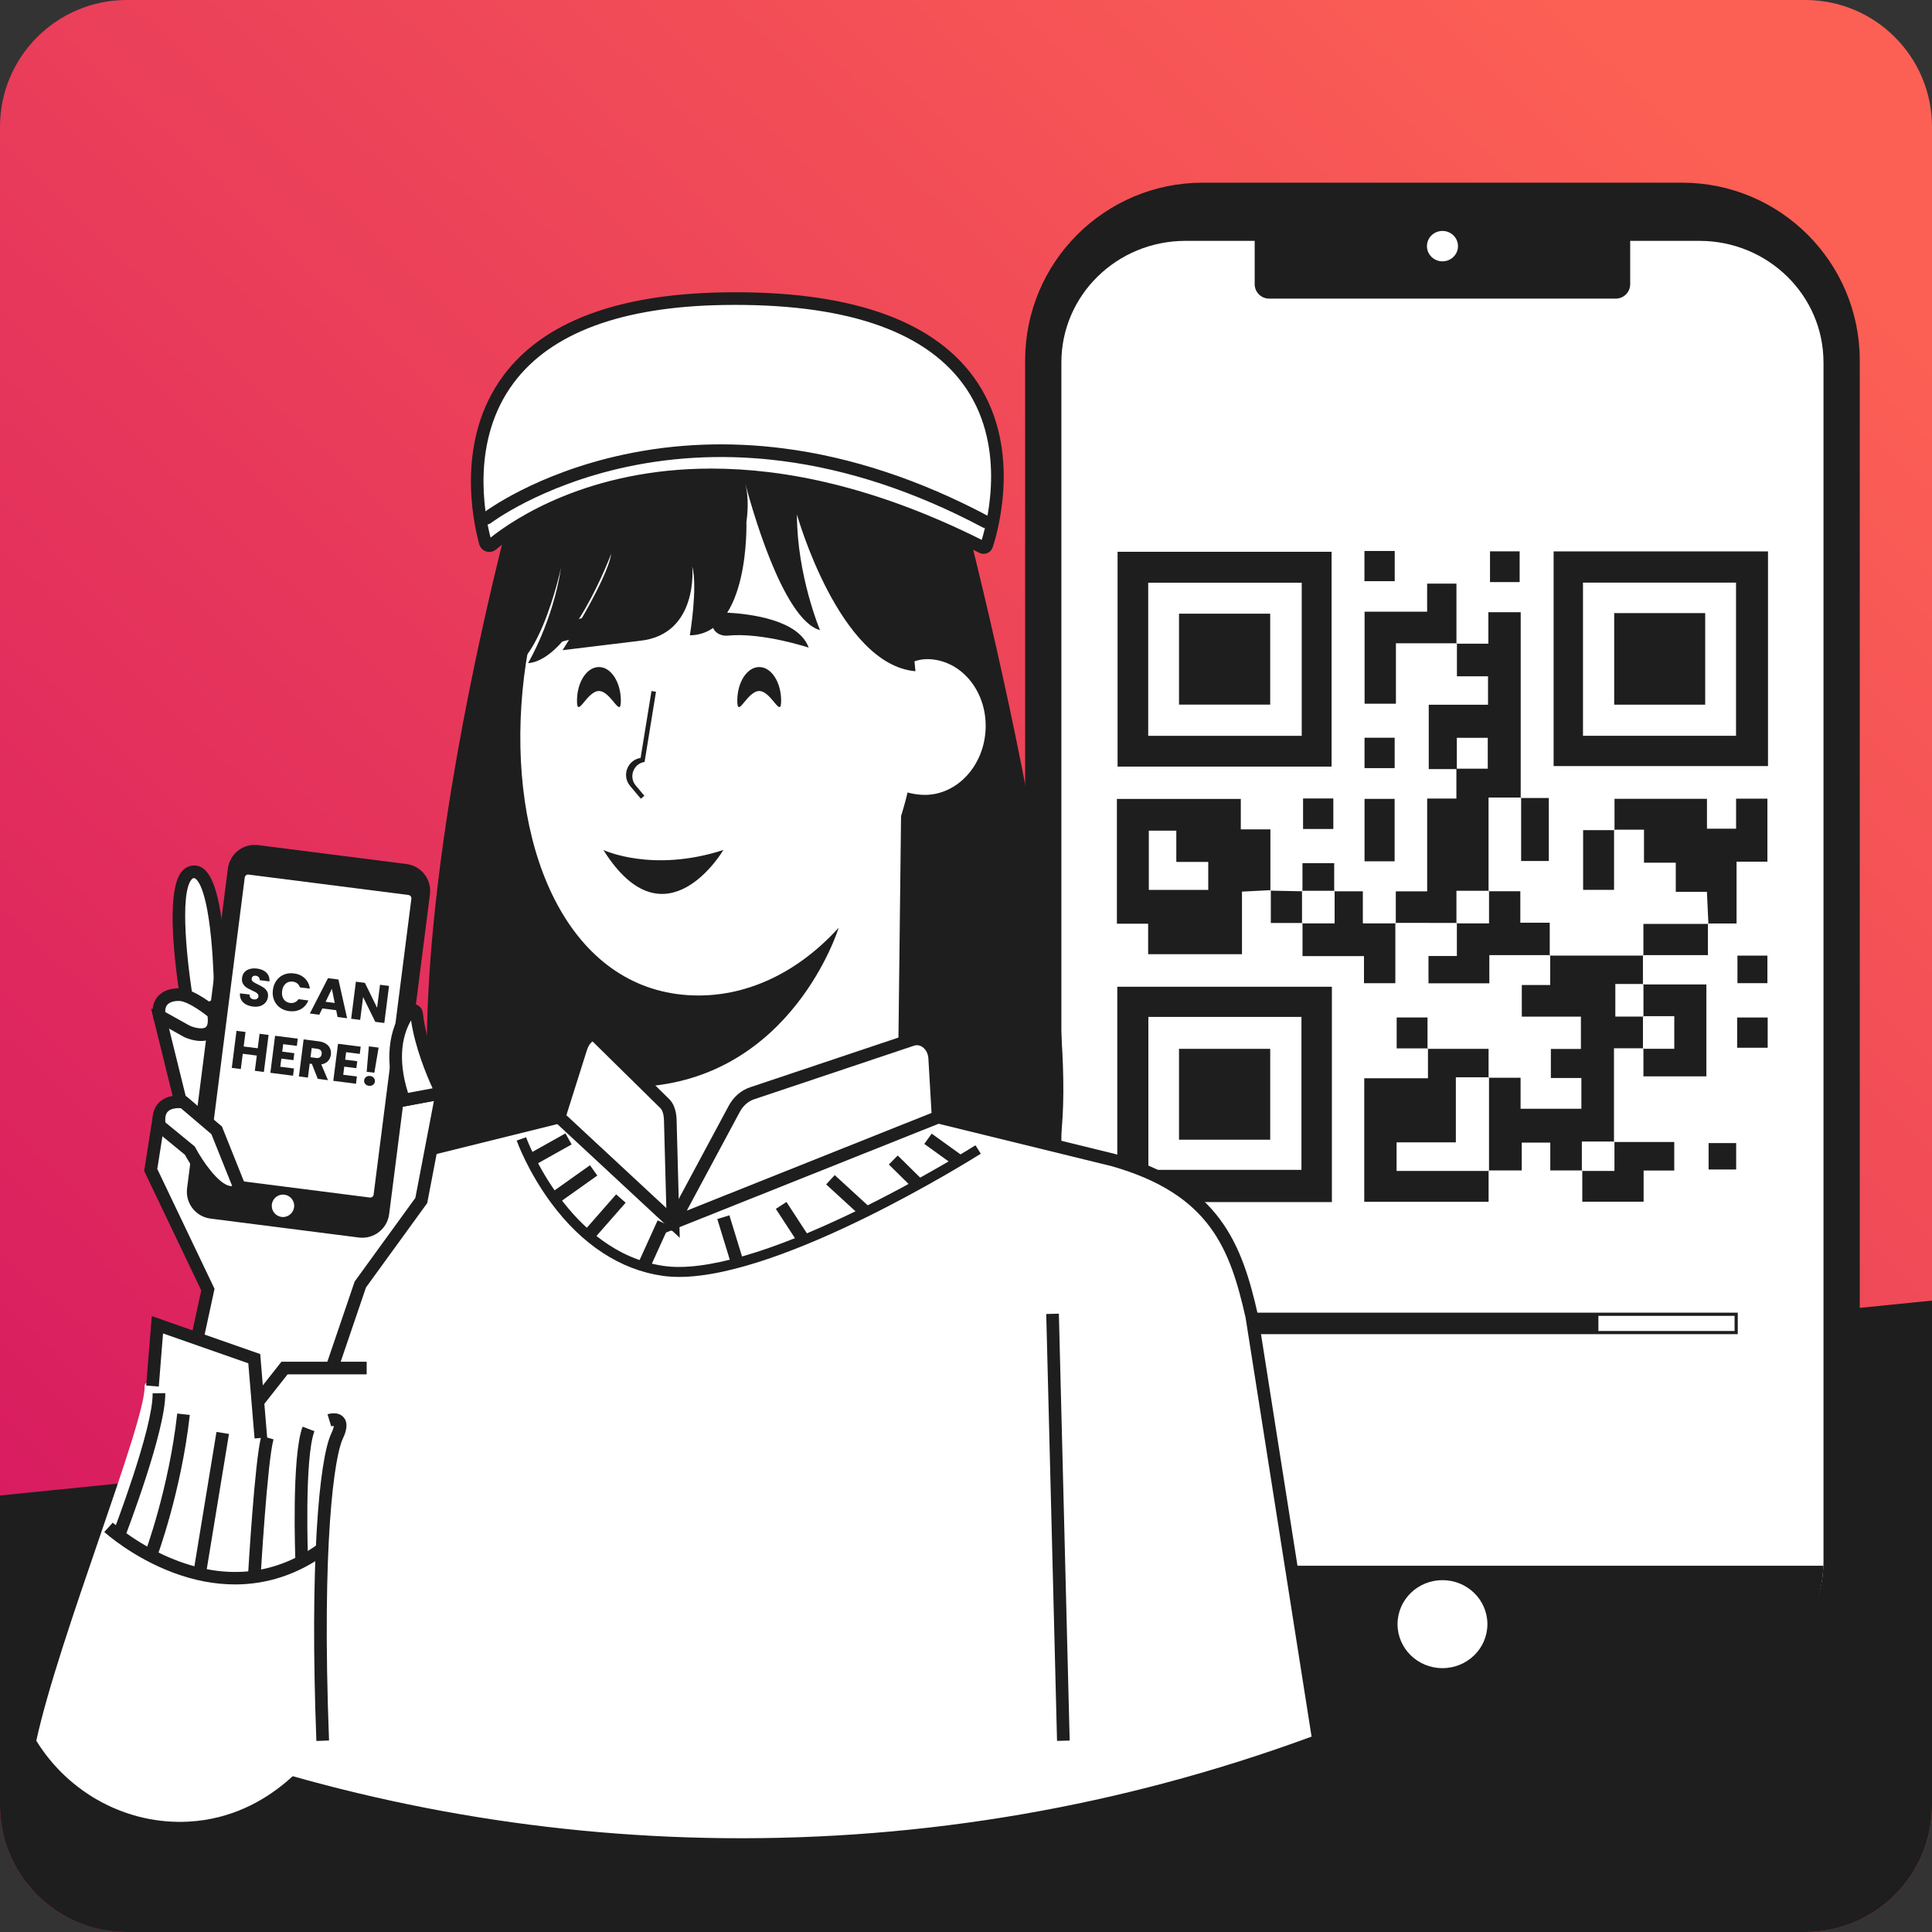 <svg width="420" height="420" viewBox="0 0 420 420" fill="none" xmlns="http://www.w3.org/2000/svg">
    <rect x="0" y="0" width="420" height="420" fill="#333333" stroke="none"/>
    <g clip-path="url(#clip0_3_704)">
    <path d="M392.432 0H27.569C12.343 0 0 12.343 0 27.569V392.432C0 407.657 12.343 420 27.569 420H392.432C407.657 420 420 407.657 420 392.432V27.569C420 12.343 407.657 0 392.432 0Z" fill="url(#paint0_linear_3_704)"/>
    <path d="M392.432 420H27.569C12.345 420 0 407.66 0 392.432V325.106L420 282.734V392.432C420 407.656 407.66 420 392.432 420Z" fill="#1E1E1E"/>
    <path d="M369.202 378.424H232.797C227.307 378.424 222.855 373.973 222.855 368.483V78.345C222.855 57.008 240.153 39.714 261.487 39.714H365.664C387.002 39.714 404.295 57.012 404.295 78.345V343.322C404.295 362.707 388.582 378.42 369.197 378.42L369.202 378.424Z" fill="#1E1E1E"/>
    <path d="M396.415 78.774V339.365C396.415 339.702 396.406 340.044 396.393 340.382C395.848 354.497 383.993 365.777 369.44 365.777H257.715C243.163 365.777 231.303 354.497 230.758 340.382C230.745 340.044 230.736 339.707 230.736 339.365V78.774C230.736 64.186 242.812 52.362 257.711 52.362H369.435C384.335 52.362 396.411 64.186 396.411 78.774H396.415Z" fill="white"/>
    <path d="M272.762 50.205H354.389V61.783C354.389 63.511 352.986 64.914 351.259 64.914H275.888C274.16 64.914 272.758 63.511 272.758 61.783V50.205H272.762Z" fill="#1E1E1E"/>
    <path d="M396.393 340.378C395.848 355.195 383.993 367.033 369.44 367.033H257.715C243.163 367.033 231.303 355.195 230.758 340.378H396.389H396.393Z" fill="#1E1E1E"/>
    <path d="M289.475 166.649H242.951V119.951H289.475V166.649ZM282.985 159.964V126.676H249.61V159.964H282.985Z" fill="#1E1E1E"/>
    <path d="M242.886 261.322V214.512H289.54V261.322H242.886ZM249.645 221.067V254.317H282.924V221.067H249.645Z" fill="#1E1E1E"/>
    <path d="M384.348 119.869V166.537H337.745V119.869H384.348ZM344.127 126.654V159.955H377.398V126.654H344.127Z" fill="#1E1E1E"/>
    <path d="M330.683 173.374H323.599C323.599 180.34 323.599 187.043 323.599 193.746L323.703 193.65H316.615V200.738L316.71 200.635C312.251 200.635 307.795 200.63 303.335 200.626L303.435 200.726V193.772H310.254V173.603H316.606C316.606 171.196 316.606 169.148 316.606 167.1C318.875 167.1 321.149 167.1 323.426 167.1V160.397H316.702V167.199H310.597V153.201H323.482V147.022H316.723V139.839L316.624 139.938H323.556V133.093H330.588V173.469L330.687 173.369L330.683 173.374Z" fill="#1E1E1E"/>
    <path d="M276.269 193.508C274.303 193.611 272.333 193.711 269.995 193.832V207.432H249.597V200.803H242.803V173.681H269.74V180.301H276.174C276.174 184.891 276.174 189.251 276.174 193.62L276.273 193.508H276.269ZM262.66 187.381H255.719V180.583H249.744V193.46H262.66V187.381Z" fill="#1E1E1E"/>
    <path d="M323.608 234.291H330.562V241.032H343.777V234.347H337.143V228.034H343.677V221.015H330.826V214.131H337V207.636L336.901 207.736C343.686 207.736 350.471 207.736 357.26 207.736L357.16 207.636C357.16 209.762 357.16 211.888 357.16 214.01L357.264 213.914H351.159V221.002H357.264L357.165 220.903V227.991L357.26 227.887H350.865V248.255L350.968 248.159H343.88V254.546L343.976 254.442H337.018V248.393H330.813V254.442H323.604L323.699 254.546C323.699 247.757 323.699 240.968 323.699 234.183L323.604 234.287L323.608 234.291Z" fill="#1E1E1E"/>
    <path d="M323.608 254.451V261.266H296.576V234.408H310.428V227.909L310.328 228.008H323.604C323.604 230.199 323.604 232.247 323.604 234.295L323.699 234.191H316.49V248.341H303.604V254.555H323.699L323.604 254.451H323.608Z" fill="#1E1E1E"/>
    <path d="M371.397 200.851C371.293 198.652 371.189 196.448 371.068 193.871H364.3V187.541H357.39V180.362H350.882L350.981 180.462V173.659H371.081V180.154H377.411V173.625H384.218V187.32H377.511V200.765C375.194 200.765 373.241 200.765 371.289 200.765L371.401 200.86L371.397 200.851Z" fill="#1E1E1E"/>
    <path d="M316.723 139.847H303.461V152.98H296.65V132.98H310.246V126.879H316.619C316.619 131.183 316.619 135.565 316.619 139.947L316.719 139.847H316.723Z" fill="#1E1E1E"/>
    <path d="M337 207.636H323.768V213.763H310.54V207.826H316.71C316.71 205.198 316.71 202.916 316.71 200.635L316.615 200.738H323.703V193.65L323.599 193.746C325.781 193.746 327.968 193.746 330.505 193.746V200.587H336.901C336.901 203.198 336.901 205.467 336.901 207.736L337 207.636Z" fill="#1E1E1E"/>
    <path d="M357.165 214.014H370.951V233.992H357.268C357.268 231.97 357.268 229.931 357.268 227.891L357.173 227.995H363.975V220.907H357.173L357.273 221.007V213.919L357.169 214.014H357.165Z" fill="#1E1E1E"/>
    <path d="M303.335 200.63V213.737H296.516V207.844H283.154V200.648L283.05 200.743H290.138V193.655L290.043 193.759H296.269V200.734C298.884 200.734 301.157 200.734 303.435 200.734L303.335 200.635V200.63Z" fill="#1E1E1E"/>
    <path d="M350.869 248.259H363.967V254.464H357.308V261.236H343.976C343.976 259.002 343.976 256.724 343.976 254.447L343.88 254.55H350.969V248.164L350.865 248.259H350.869Z" fill="#1E1E1E"/>
    <path d="M303.179 187.242H296.641V173.668H303.179V187.242Z" fill="#1E1E1E"/>
    <path d="M357.26 207.74V200.847C362.036 200.847 366.712 200.847 371.393 200.847C371.397 200.847 371.28 200.751 371.284 200.751C371.284 202.929 371.284 205.107 371.284 207.636C366.344 207.636 361.75 207.636 357.156 207.636L357.255 207.736L357.26 207.74Z" fill="#1E1E1E"/>
    <path d="M350.882 180.362V193.443H344.158V180.462C346.435 180.462 348.708 180.462 350.977 180.462L350.878 180.362H350.882Z" fill="#1E1E1E"/>
    <path d="M330.583 173.473H336.697V187.177H330.683C330.683 182.562 330.683 177.968 330.683 173.374L330.583 173.473Z" fill="#1E1E1E"/>
    <path d="M296.62 119.778H303.201V126.342H296.62V119.778Z" fill="#1E1E1E"/>
    <path d="M330.358 126.541H323.915V119.856H330.358V126.541Z" fill="#1E1E1E"/>
    <path d="M303.188 166.983H296.637V160.375H303.188V166.983Z" fill="#1E1E1E"/>
    <path d="M283.275 173.581H289.852V180.215H283.275V173.581Z" fill="#1E1E1E"/>
    <path d="M283.154 200.643H276.265C276.265 198.214 276.265 195.863 276.265 193.512C276.265 193.508 276.165 193.624 276.17 193.62C278.495 193.663 280.82 193.711 283.141 193.759L283.045 193.655V200.743L283.149 200.647L283.154 200.643Z" fill="#1E1E1E"/>
    <path d="M310.428 227.904H303.625V221.184H310.328C310.328 223.462 310.328 225.731 310.328 228.004L310.428 227.904Z" fill="#1E1E1E"/>
    <path d="M377.641 227.77V221.197H384.278V227.77H377.641Z" fill="#1E1E1E"/>
    <path d="M283.145 193.754V187.649H290.043C290.043 189.676 290.043 191.715 290.043 193.754L290.138 193.65H283.05L283.145 193.754Z" fill="#1E1E1E"/>
    <path d="M377.706 207.744H384.218V213.732H377.706V207.744Z" fill="#1E1E1E"/>
    <path d="M377.428 248.497V254.239H371.436V248.497H377.428Z" fill="#1E1E1E"/>
    <path d="M276.131 133.409V153.175H256.308V133.409H276.131Z" fill="#1E1E1E"/>
    <path d="M276.135 228.008V247.761H256.308V228.008H276.135Z" fill="#1E1E1E"/>
    <path d="M350.912 133.283H370.696V153.187H350.912V133.283Z" fill="#1E1E1E"/>
    <path d="M347.474 285.708H242.808V289.687H347.474V285.708Z" fill="#1E1E1E"/>
    <path d="M377.775 290.034H242.461V285.362H377.775V290.034ZM243.15 289.345H377.082V286.055H243.15V289.345Z" fill="#1E1E1E"/>
    <path d="M313.58 56.813C315.443 56.813 316.953 55.334 316.953 53.509C316.953 51.684 315.443 50.205 313.58 50.205C311.717 50.205 310.207 51.684 310.207 53.509C310.207 55.334 311.717 56.813 313.58 56.813Z" fill="white"/>
    <path d="M313.58 362.642C318.975 362.642 323.348 358.36 323.348 353.077C323.348 347.795 318.975 343.512 313.58 343.512C308.185 343.512 303.812 347.795 303.812 353.077C303.812 358.36 308.185 362.642 313.58 362.642Z" fill="white"/>
    <path d="M169.814 96.068L206.545 99.856C206.545 99.856 245.726 244.306 225.228 261.314C225.228 261.314 221.041 267.77 214.979 270.584C214.979 270.584 219.677 259.56 219.591 255.923C219.591 255.923 213.014 271.169 207.121 270.584C207.121 270.584 209.684 264.371 209.428 253.464C209.428 253.464 206.61 268.003 202.683 268.475C202.683 268.475 204.475 260.149 203.453 257.452C203.453 257.452 200.124 270.35 189.961 265.661L169.823 96.072L169.814 96.068Z" fill="#1E1E1E"/>
    <path d="M113.998 99.917C113.998 99.917 75.669 232.117 102.034 275.689C102.034 275.689 99.709 263.487 100.705 260.469C100.705 260.469 102.034 275.312 108.014 277.902L106.684 265.553C106.684 265.553 110.434 280.911 118.427 281.318C118.427 281.318 114.439 269.207 115.548 264.756C115.548 264.756 116.067 278.473 125.775 278.568C125.775 278.568 123.19 269.844 123.688 265.315C123.688 265.315 125.913 277.469 130.616 279.616L130.49 270.225C130.49 270.225 132.941 279.616 137.868 279.616L136.63 270.225L145.454 278.568L131.56 96.068L113.998 99.917Z" fill="#1E1E1E"/>
    <path d="M121.553 242.855L64.914 256.889L35.618 378.425C62.437 388.383 104.567 400.407 157.262 400.975C213.914 401.585 259.006 388.691 286.661 378.425C281.82 347.678 276.975 316.927 272.134 286.18C268.67 270.905 264.115 258.482 242.024 252.186L203.943 242.855H121.558H121.553Z" fill="white"/>
    <path d="M161.18 402.369C159.869 402.369 158.557 402.36 157.245 402.347C115.461 401.897 74.379 394.281 35.137 379.71L33.994 379.286L63.771 255.754L121.384 241.479H204.103L204.263 241.517L242.396 250.861C265.271 257.378 270.004 270.575 273.472 285.873L273.489 285.964L288.194 379.316L287.141 379.706C246.627 394.744 204.272 402.36 161.185 402.36L161.18 402.369ZM37.237 377.558C75.838 391.743 116.214 399.156 157.271 399.598C200.985 400.061 244.011 392.644 285.124 377.524L270.779 286.44C267.393 271.524 263.089 259.629 241.665 253.516L203.769 244.228H121.718L66.048 258.019L37.237 377.554V377.558Z" fill="#1E1E1E"/>
    <path d="M34.661 220.873L39.891 242.08L34.548 243.02L32.769 254.343L45.196 280.357L38.982 309.021C38.982 309.021 50.664 319.789 67.23 311.839L78.328 279.24L91.582 260.972L96.055 237.612L85.784 239.53L53.31 232.148L49.166 222.544L34.657 220.881L34.661 220.873Z" fill="white"/>
    <path d="M55.111 316.109C44.81 316.109 38.138 310.107 38.047 310.025L37.471 309.493L43.749 280.521L31.34 254.551L33.34 241.838L38.203 240.985L32.851 219.288L50.114 221.267L54.297 230.961L85.814 238.127L97.786 235.893L92.876 261.535L79.562 279.88L68.343 312.827L67.824 313.078C63.191 315.299 58.904 316.117 55.111 316.117V316.109ZM40.502 308.497C42.957 310.432 52.738 316.975 66.122 310.835L77.098 278.594L90.296 260.409L94.331 239.327L85.762 240.924L52.331 233.325L48.226 223.808L36.471 222.462L41.58 243.176L35.756 244.198L34.193 254.126L46.637 280.179L40.502 308.492V308.497Z" fill="#1E1E1E"/>
    <path d="M41.273 221.275C41.273 221.275 35.297 189.429 42.238 189.516C48.019 189.589 47.941 218.028 47.941 218.028L41.273 221.275Z" fill="white"/>
    <path d="M40.255 223.302L39.922 221.531C39.411 218.807 35.055 194.759 39.515 189.451C40.233 188.598 41.164 188.147 42.208 188.147H42.255C45.607 188.191 47.568 192.975 48.625 203.67C49.326 210.775 49.313 217.963 49.313 218.036V218.894L40.255 223.306V223.302ZM42.208 190.892C42.052 190.892 41.87 190.923 41.623 191.217C39.051 194.278 40.584 209.32 42.307 219.249L46.564 217.175C46.547 215.084 46.438 209.472 45.888 203.921C44.62 191.074 42.242 190.897 42.221 190.897C42.217 190.897 42.212 190.897 42.204 190.897L42.208 190.892Z" fill="#1E1E1E"/>
    <path d="M197.318 172.183L196.569 236.291L146.312 265.852L125.225 241.89L139.414 236.079L138.106 204.648L197.318 172.183Z" fill="white"/>
    <path d="M146.03 267.614L122.922 241.349L138.003 235.17L136.699 203.852L198.721 169.845L197.933 237.079L146.03 267.609V267.614ZM127.533 242.431L146.593 264.094L195.2 235.499L195.915 174.517L139.514 205.441L140.826 236.98L127.529 242.427L127.533 242.431Z" fill="#1E1E1E"/>
    <path d="M138.34 213.746C138.34 213.746 161.198 217.785 182.328 201.669C182.328 201.669 172.222 234.694 138.925 236.278L138.34 213.746Z" fill="#1E1E1E"/>
    <path d="M113.344 153.244C111.174 186.432 124.246 214.681 149.533 216.335C174.82 217.989 197.075 192.425 199.249 159.232C201.418 126.043 182.678 97.795 157.396 96.141C132.11 94.487 115.522 120.051 113.348 153.244H113.344Z" fill="white"/>
    <path d="M160.28 152.334C160.28 156.379 162.414 150.222 165.047 150.222C167.68 150.222 169.814 156.379 169.814 152.334C169.814 148.29 167.68 145.008 165.047 145.008C162.414 145.008 160.28 148.286 160.28 152.334Z" fill="#1E1E1E"/>
    <path d="M125.433 152.334C125.433 156.379 127.568 150.222 130.2 150.222C132.833 150.222 134.967 156.379 134.967 152.334C134.967 148.29 132.833 145.008 130.2 145.008C127.568 145.008 125.433 148.286 125.433 152.334Z" fill="#1E1E1E"/>
    <path d="M175.794 140.787C175.794 140.787 165.701 137.44 158.219 138.176C156.439 138.349 154.867 137.21 154.867 135.686C154.867 134.236 156.296 133.088 157.998 133.179C163.285 133.456 173.62 134.777 175.798 140.782L175.794 140.787Z" fill="#1E1E1E"/>
    <path d="M117.397 140.787C117.397 140.787 127.277 137.44 134.604 138.176C136.344 138.349 137.886 137.21 137.886 135.686C137.886 134.236 136.483 133.088 134.82 133.179C129.646 133.456 119.523 134.777 117.392 140.782L117.397 140.787Z" fill="#1E1E1E"/>
    <path d="M131.17 184.779C131.17 184.779 141.778 189.806 157.258 184.779C157.258 184.779 144.645 206.272 131.17 184.779Z" fill="#1E1E1E"/>
    <path d="M139.314 173.633L136.976 170.849C135.106 168.623 136.392 165.212 139.262 164.766L141.627 150.221L142.605 150.382L140.128 165.636C137.708 166.008 136.626 168.888 138.202 170.762L140.077 172.997L139.319 173.633H139.314Z" fill="#1E1E1E"/>
    <path d="M189.243 159.271C188.71 167.407 193.131 172.308 200.301 172.776C207.471 173.244 213.711 167.026 214.243 158.89C214.776 150.754 209.394 143.774 202.228 143.307C195.058 142.839 189.775 151.135 189.243 159.271Z" fill="white"/>
    <path d="M88.371 187.833L56.123 183.719C52.897 183.308 49.948 185.589 49.537 188.815L40.669 258.327C40.258 261.553 42.539 264.502 45.765 264.913L78.013 269.027C81.239 269.439 84.188 267.157 84.599 263.931L93.467 194.419C93.879 191.193 91.597 188.244 88.371 187.833Z" fill="#1E1E1E"/>
    <path d="M88.789 194.561L54.029 190.127C53.626 190.075 53.257 190.361 53.206 190.764L45.002 255.074C44.95 255.477 45.236 255.846 45.639 255.898L80.399 260.332C80.802 260.383 81.171 260.098 81.222 259.695L89.426 195.385C89.478 194.981 89.193 194.613 88.789 194.561Z" fill="white"/>
    <path d="M61.515 264.57C62.861 264.57 63.953 263.478 63.953 262.132C63.953 260.786 62.861 259.694 61.515 259.694C60.169 259.694 59.077 260.786 59.077 262.132C59.077 263.478 60.169 264.57 61.515 264.57Z" fill="white"/>
    <path d="M34.674 244.73L41.273 250.143C41.273 250.143 47.681 262.292 52.206 258.482L47.096 245.726L39.887 239.595C39.887 239.595 33.591 238.517 34.669 244.73H34.674Z" fill="white"/>
    <path d="M50.283 260.595C49.997 260.595 49.703 260.565 49.408 260.508C45.122 259.673 41.078 252.65 40.194 251.03L33.41 245.466L33.323 244.964C32.929 242.678 33.344 240.903 34.557 239.686C36.544 237.694 39.766 238.175 40.125 238.24L40.498 238.305L48.252 244.899L53.855 258.898L53.093 259.538C52.258 260.24 51.301 260.599 50.283 260.599V260.595ZM35.96 244.007L42.359 249.255L42.489 249.502C44.052 252.459 47.451 257.33 49.937 257.811C50.127 257.85 50.305 257.854 50.474 257.837L45.953 246.553L39.32 240.911C38.562 240.855 37.207 240.916 36.497 241.634C36.02 242.115 35.839 242.912 35.96 244.007Z" fill="#1E1E1E"/>
    <path d="M34.661 220.873L40.705 224.241C40.705 224.241 47.659 227.389 46.408 220.21C46.408 220.21 41.905 216.4 39.168 216.235C36.557 216.075 33.981 217.396 34.665 220.873H34.661Z" fill="white"/>
    <path d="M43.702 226.302C41.996 226.302 40.398 225.614 40.138 225.493L40.034 225.441L33.435 221.76L33.314 221.137C32.864 218.851 33.604 217.417 34.301 216.621C35.388 215.378 37.194 214.737 39.251 214.863C42.355 215.049 46.797 218.742 47.295 219.162L47.676 219.483L47.763 219.972C48.218 222.574 47.763 224.423 46.408 225.475C45.611 226.094 44.641 226.302 43.706 226.302H43.702ZM41.32 223.012C42.312 223.445 44.048 223.826 44.724 223.302C45.135 222.981 45.273 222.133 45.126 220.938C43.438 219.578 40.614 217.699 39.082 217.608C37.9 217.539 36.882 217.846 36.367 218.435C36.033 218.816 35.886 219.344 35.929 220.011L41.316 223.016L41.32 223.012Z" fill="#1E1E1E"/>
    <path d="M96.059 237.608C96.059 237.608 91.426 228.597 90.564 220.4C90.478 219.582 89.425 219.305 88.936 219.967C86.957 222.652 84.126 228.753 87.776 239.153L96.059 237.608Z" fill="white"/>
    <path d="M86.871 240.716L86.481 239.604C82.627 228.632 85.676 222.081 87.832 219.149C88.395 218.383 89.352 218.049 90.27 218.301C91.183 218.547 91.833 219.314 91.932 220.253C92.755 228.09 97.237 236.889 97.28 236.975L98.12 238.616L86.866 240.716H86.871ZM89.361 221.821C87.75 224.566 86.195 229.623 88.702 237.582L94.041 236.586C92.742 233.763 90.231 227.757 89.361 221.821Z" fill="#1E1E1E"/>
    <path d="M95.751 237.759C95.539 237.326 90.525 227.086 90.109 220.063L90.798 220.024C91.205 226.908 96.319 237.352 96.371 237.456L95.751 237.764V237.759Z" fill="#1E1E1E"/>
    <path d="M43.446 225.142C41.805 225.142 39.359 224.518 36.098 222.067L36.514 221.513C39.679 223.895 41.978 224.419 43.347 224.44C43.377 224.44 43.412 224.44 43.442 224.44C44.84 224.44 45.546 223.934 45.555 223.929L45.971 224.483C45.901 224.535 45.066 225.142 43.446 225.142Z" fill="#1E1E1E"/>
    <path d="M47.49 258.534C44.944 256.949 41.403 251.043 41.008 250.372L36.168 246.401L36.605 245.869L41.571 249.969C41.61 250.034 45.356 256.391 47.854 257.949L47.49 258.534Z" fill="#1E1E1E"/>
    <path d="M146.312 265.851L159.522 241.24C160.401 239.508 161.826 238.231 163.497 237.668L198.236 226.025C200.617 225.228 203.029 227.168 203.193 230.017L203.938 242.851L146.312 265.847V265.851Z" fill="white"/>
    <path d="M143.315 268.527L158.31 240.591C159.345 238.556 161.033 237.045 163.06 236.369L197.798 224.726C199.232 224.245 200.782 224.466 202.055 225.328C203.518 226.315 204.453 228.043 204.566 229.944L205.371 243.765L143.32 268.527H143.315ZM199.331 227.224C199.128 227.224 198.907 227.259 198.673 227.333L163.934 238.976C162.596 239.426 161.466 240.452 160.747 241.864L149.308 263.176L202.509 241.942L201.821 230.095C201.76 229.043 201.271 228.112 200.513 227.597C200.232 227.406 199.825 227.216 199.327 227.216L199.331 227.224Z" fill="#1E1E1E"/>
    <path d="M146.312 265.851L145.71 243.479C145.666 241.907 145.246 240.638 144.532 239.933L129.685 225.319C128.667 224.319 127 225.605 126.255 227.965L121.557 242.855L146.316 265.851H146.312Z" fill="white"/>
    <path d="M147.775 269.086L119.981 243.271L124.944 227.554C125.589 225.514 126.853 224.029 128.252 223.683C129.131 223.466 130.005 223.704 130.65 224.341L145.498 238.954C146.472 239.911 147.035 241.504 147.087 243.444L147.775 269.086ZM123.125 242.44L144.852 262.621L144.341 243.518C144.311 242.331 144.021 241.357 143.571 240.916L128.814 226.393C128.542 226.553 127.948 227.155 127.563 228.381L123.125 242.444V242.44Z" fill="#1E1E1E"/>
    <path d="M32.712 304.548L34.219 287.99L55.271 295.364L56.211 304.548L61.848 297.399H79.705L70.305 310.653C70.305 310.653 54.557 326.955 32.708 304.543L32.712 304.548Z" fill="white"/>
    <path d="M31.448 301.309C31.426 300.612 32.297 300.283 32.734 300.824C37.077 306.171 50.344 318.988 71.595 308.756C73.119 308.025 74.66 309.726 73.777 311.168C68.166 320.339 70.149 378.424 70.149 378.424C69.309 379.797 59.623 394.991 41.017 396.004C27.742 396.727 15.008 389.946 7.893 378.424C12.773 355.879 31.678 309.189 31.448 301.309Z" fill="white"/>
    <path d="M198.998 145.926C198.998 145.926 195.4 86.797 153.465 93.175C153.465 93.175 130.33 95.206 127.645 100.796C106.641 113.149 107.143 145.463 107.143 145.463C116.357 149.702 121.973 123.363 121.973 123.363C120.194 135.106 114.79 144.164 114.79 144.164C124.29 143.445 132.867 120.38 132.867 120.38C132.036 126.13 122.298 141.345 122.298 141.345L139.042 139.31C151.984 137.994 150.494 123.134 150.494 123.134C151.711 127.684 149.97 138.111 149.97 138.111C163.025 137.925 162.263 113.513 162.263 113.513C162.735 110.101 162.575 107.373 162.042 105.186C162.986 108.806 170 134.729 178.258 136.981C178.258 136.981 173.248 125.056 173.248 111.846C173.248 111.846 182.397 144.467 199.002 145.922L198.998 145.926ZM161.925 104.771C161.925 104.771 161.925 104.779 161.93 104.792C161.93 104.784 161.925 104.775 161.921 104.771H161.925Z" fill="#1E1E1E"/>
    <path d="M106.953 118.397C113.417 113.032 149.918 86.845 213.516 118.947C213.897 119.142 214.36 118.947 214.494 118.544C216.69 111.863 229.983 63.745 157.258 64.936C94.266 65.966 103.216 109.607 105.502 117.942C105.676 118.574 106.446 118.821 106.953 118.401V118.397Z" fill="white"/>
    <path d="M213.836 120.397C213.516 120.397 213.196 120.324 212.901 120.176C150.208 88.534 114.379 114.028 107.832 119.458C107.234 119.956 106.433 120.111 105.693 119.878C104.952 119.644 104.385 119.055 104.182 118.306C102.783 113.214 99.038 95.509 109.512 81.541C118.176 69.984 134.235 63.935 157.24 63.559C184.021 63.108 202.306 69.266 211.559 81.826C222.388 96.522 216.997 115.349 215.806 118.973C215.616 119.549 215.192 120.008 214.633 120.241C214.378 120.345 214.109 120.402 213.841 120.402L213.836 120.397ZM154.647 101.865C170.568 101.865 190.208 105.762 213.425 117.362C214.854 112.638 218.772 96.258 209.338 83.455C200.643 71.651 183.124 65.884 157.279 66.304C135.166 66.668 119.83 72.344 111.703 83.186C102.406 95.583 105.225 111.33 106.641 116.877C111.69 112.85 127.927 101.865 154.642 101.865H154.647Z" fill="#1E1E1E"/>
    <path d="M214.278 114.82C214.061 114.82 213.841 114.768 213.633 114.66C199.084 106.927 184.41 102.064 170.018 100.216C158.513 98.735 147.16 99.163 136.271 101.489C126.572 103.558 119.042 106.775 114.431 109.113C109.43 111.651 106.689 113.72 106.658 113.742C106.057 114.201 105.195 114.084 104.732 113.482C104.273 112.88 104.385 112.019 104.991 111.556C105.45 111.205 116.427 102.939 135.552 98.826C146.762 96.418 158.44 95.959 170.269 97.47C185.025 99.354 200.05 104.32 214.923 112.231C215.594 112.586 215.845 113.417 215.49 114.089C215.244 114.552 214.767 114.816 214.278 114.816V114.82Z" fill="#1E1E1E"/>
    <path d="M230.19 285.582L227.442 285.651L229.791 378.455L232.539 378.385L230.19 285.582Z" fill="#1E1E1E"/>
    <path d="M147.624 277.59C146.381 277.59 145.19 277.516 144.06 277.356C134.876 276.057 126.472 270.549 119.752 261.426C114.716 254.585 112.417 248.22 112.322 247.952L114.361 247.224C114.452 247.475 123.541 272.268 144.363 275.213C153.032 276.442 167.463 272.312 186.086 263.275C200.258 256.399 211.944 249.047 212.061 248.973L213.217 250.805C211.394 251.952 170.503 277.594 147.624 277.594V277.59Z" fill="#1E1E1E"/>
    <path d="M122.921 246.39L114.709 250.992L116.054 253.39L124.265 248.788L122.921 246.39Z" fill="#1E1E1E"/>
    <path d="M128.256 253.312L119.647 259.428L121.239 261.67L129.848 255.554L128.256 253.312Z" fill="#1E1E1E"/>
    <path d="M133.942 259.643L126.826 267.755L128.893 269.568L136.009 261.457L133.942 259.643Z" fill="#1E1E1E"/>
    <path d="M142.964 265.296L138.653 274.785L141.156 275.923L145.467 266.434L142.964 265.296Z" fill="#1E1E1E"/>
    <path d="M158.566 264.202L155.937 265.008L159.012 275.026L161.64 274.219L158.566 264.202Z" fill="#1E1E1E"/>
    <path d="M170.969 261.297L168.665 262.798L173.581 270.344L175.885 268.844L170.969 261.297Z" fill="#1E1E1E"/>
    <path d="M181.459 255.456L179.602 257.483L187.173 264.423L189.031 262.396L181.459 255.456Z" fill="#1E1E1E"/>
    <path d="M195.158 251.194L193.227 253.152L198.449 258.303L200.38 256.346L195.158 251.194Z" fill="#1E1E1E"/>
    <path d="M202.542 246.445L200.935 248.676L207.323 253.276L208.93 251.045L202.542 246.445Z" fill="#1E1E1E"/>
    <path d="M68.78 378.476C67.308 340.126 69.348 317.26 72.023 311.614C72.444 310.726 72.547 310.228 72.565 309.99C72.4 309.99 72.175 310.021 72.002 310.073L71.197 307.444C71.582 307.323 73.556 306.795 74.708 308.12C76.011 309.622 74.881 312.008 74.509 312.792C72.751 316.502 69.867 334.987 71.53 378.368L68.785 378.472L68.78 378.476Z" fill="#1E1E1E"/>
    <path d="M51.067 344.439C46.724 344.439 42.251 343.599 37.713 341.906C28.833 338.594 22.918 333.264 22.671 333.039L24.52 331.008L23.594 332.025L24.516 331.008C24.572 331.06 30.344 336.247 38.753 339.365C49.855 343.482 60.103 342.227 69.205 335.636L70.816 337.862C64.771 342.24 58.09 344.443 51.062 344.443L51.067 344.439Z" fill="#1E1E1E"/>
    <path d="M27.092 334.298L24.529 333.307C24.616 333.082 33.297 310.514 33.18 302.898L35.93 302.855C36.055 311.004 27.46 333.35 27.097 334.298H27.092Z" fill="#1E1E1E"/>
    <path d="M34.055 338.672L31.483 337.702C31.535 337.563 36.7 323.721 38.528 307.293L41.26 307.596C39.389 324.383 34.107 338.529 34.055 338.672Z" fill="#1E1E1E"/>
    <path d="M47.061 311.286L42.024 341.946L44.737 342.392L49.775 311.731L47.061 311.286Z" fill="#1E1E1E"/>
    <path d="M56.648 342.885L53.903 342.724C53.964 341.685 55.388 317.239 56.813 312.164L59.458 312.904C58.116 317.698 56.661 342.634 56.648 342.885Z" fill="#1E1E1E"/>
    <path d="M64.225 339.542C64.186 338.602 63.346 316.511 65.788 310.146L68.356 311.133C66.113 316.975 66.962 339.213 66.971 339.438L64.225 339.546V339.542Z" fill="#1E1E1E"/>
    <path d="M55.34 312.714L53.977 296.369L35.445 289.878L34.518 301.43L31.777 301.209L32.994 286.107L56.57 294.364L58.077 312.484L55.34 312.714Z" fill="#1E1E1E"/>
    <path d="M57.293 305.401L55.133 303.699L61.186 296.027H79.709V298.776H62.519L57.293 305.401Z" fill="#1E1E1E"/>
    <path d="M53.448 218.344C53.007 218.093 52.669 217.764 52.439 217.352C52.21 216.941 52.119 216.473 52.171 215.941L54.258 216.205C54.249 216.508 54.323 216.746 54.479 216.928C54.635 217.105 54.855 217.214 55.137 217.253C55.418 217.292 55.665 217.253 55.851 217.14C56.038 217.028 56.146 216.854 56.176 216.616C56.202 216.417 56.154 216.244 56.038 216.097C55.921 215.949 55.769 215.824 55.587 215.711C55.401 215.603 55.137 215.473 54.791 215.317C54.293 215.092 53.886 214.876 53.578 214.672C53.271 214.469 53.015 214.196 52.82 213.854C52.621 213.512 52.556 213.087 52.621 212.581C52.717 211.832 53.063 211.277 53.66 210.922C54.258 210.567 54.99 210.446 55.864 210.554C56.739 210.663 57.44 210.97 57.93 211.464C58.419 211.957 58.636 212.585 58.575 213.347L56.453 213.079C56.471 212.819 56.401 212.598 56.245 212.429C56.09 212.256 55.873 212.156 55.596 212.117C55.358 212.087 55.159 212.126 54.998 212.234C54.838 212.343 54.743 212.516 54.713 212.75C54.678 213.009 54.778 213.226 55.003 213.403C55.228 213.581 55.592 213.784 56.09 214.018C56.587 214.261 56.986 214.482 57.293 214.685C57.596 214.889 57.847 215.157 58.047 215.49C58.246 215.828 58.315 216.235 58.25 216.716C58.185 217.196 58.021 217.577 57.739 217.92C57.458 218.266 57.081 218.521 56.609 218.686C56.137 218.85 55.6 218.894 54.994 218.82C54.405 218.747 53.89 218.582 53.448 218.331V218.344Z" fill="#1E1E1E"/>
    <path d="M60.116 213.139C60.541 212.559 61.082 212.135 61.74 211.866C62.398 211.598 63.121 211.511 63.901 211.611C64.858 211.732 65.641 212.091 66.26 212.68C66.875 213.274 67.243 214.018 67.36 214.919L65.204 214.646C65.087 214.291 64.892 214.005 64.619 213.789C64.347 213.577 64.022 213.447 63.65 213.399C63.043 213.321 62.528 213.468 62.099 213.841C61.671 214.213 61.411 214.75 61.324 215.456C61.238 216.162 61.35 216.746 61.671 217.214C61.991 217.681 62.454 217.954 63.056 218.032C63.433 218.08 63.775 218.032 64.096 217.898C64.412 217.759 64.671 217.534 64.875 217.218L67.031 217.491C66.689 218.335 66.148 218.963 65.403 219.374C64.658 219.79 63.81 219.933 62.853 219.812C62.073 219.712 61.398 219.448 60.826 219.024C60.255 218.599 59.839 218.054 59.571 217.391C59.302 216.729 59.224 215.997 59.324 215.205C59.423 214.412 59.688 213.724 60.112 213.144L60.116 213.139Z" fill="#1E1E1E"/>
    <path d="M73.08 219.608L70.075 219.227L69.413 220.587L67.36 220.327L71.3 212.646L73.569 212.936L75.457 221.358L73.383 221.093L73.084 219.608H73.08ZM72.768 218.032L72.145 214.958L70.781 217.781L72.764 218.032H72.768Z" fill="#1E1E1E"/>
    <path d="M83.541 222.388L81.58 222.137L78.934 216.75L78.302 221.717L76.34 221.466L77.367 213.412L79.328 213.663L81.974 219.071L82.61 214.083L84.572 214.334L83.545 222.388H83.541Z" fill="#1E1E1E"/>
    <path d="M58.389 224.986L57.362 233.04L55.401 232.788L55.825 229.472L52.773 229.082L52.349 232.399L50.387 232.148L51.413 224.094L53.375 224.345L52.972 227.497L56.025 227.887L56.427 224.735L58.389 224.986Z" fill="#1E1E1E"/>
    <path d="M61.562 226.991L61.355 228.619L63.983 228.952L63.788 230.468L61.16 230.134L60.935 231.901L63.905 232.277L63.706 233.849L58.774 233.221L59.8 225.168L64.732 225.796L64.533 227.367L61.562 226.991Z" fill="#1E1E1E"/>
    <path d="M69.084 234.533L67.797 231.282L67.326 231.221L66.94 234.261L64.979 234.009L66.005 225.956L69.296 226.376C69.932 226.458 70.456 226.636 70.876 226.917C71.296 227.194 71.591 227.541 71.764 227.956C71.937 228.372 71.993 228.814 71.933 229.29C71.863 229.827 71.651 230.286 71.296 230.667C70.941 231.048 70.456 231.29 69.846 231.39L71.296 234.815L69.084 234.533ZM67.503 229.835L68.72 229.991C69.079 230.039 69.361 229.983 69.564 229.831C69.768 229.68 69.889 229.441 69.928 229.121C69.967 228.801 69.906 228.562 69.75 228.363C69.594 228.164 69.335 228.043 68.975 227.995L67.759 227.839L67.503 229.835Z" fill="#1E1E1E"/>
    <path d="M75.245 228.735L75.037 230.364L77.665 230.697L77.471 232.212L74.842 231.879L74.617 233.646L77.587 234.022L77.388 235.594L72.457 234.966L73.483 226.913L78.414 227.54L78.215 229.112L75.245 228.735Z" fill="#1E1E1E"/>
    <path d="M79.393 235.633C79.203 235.404 79.124 235.139 79.163 234.841C79.203 234.542 79.345 234.291 79.588 234.113C79.83 233.936 80.125 233.866 80.471 233.91C80.817 233.953 81.073 234.092 81.263 234.325C81.454 234.559 81.532 234.832 81.493 235.135C81.454 235.438 81.316 235.672 81.069 235.845C80.826 236.018 80.536 236.088 80.198 236.044C79.861 236.001 79.588 235.863 79.393 235.633ZM82.307 227.744L81.376 233.208L79.713 232.996L80.185 227.471L82.307 227.74V227.744Z" fill="#1E1E1E"/>
    </g>
    <defs>
    <linearGradient id="paint0_linear_3_704" x1="47.287" y1="380.36" x2="378.957" y2="33.102" gradientUnits="userSpaceOnUse">
    <stop stop-color="#D81B60"/>
    <stop offset="1" stop-color="#FC6054"/>
    </linearGradient>
    <clipPath id="clip0_3_704">
    <rect width="420" height="420" fill="white"/>
    </clipPath>
    </defs>
    </svg>
